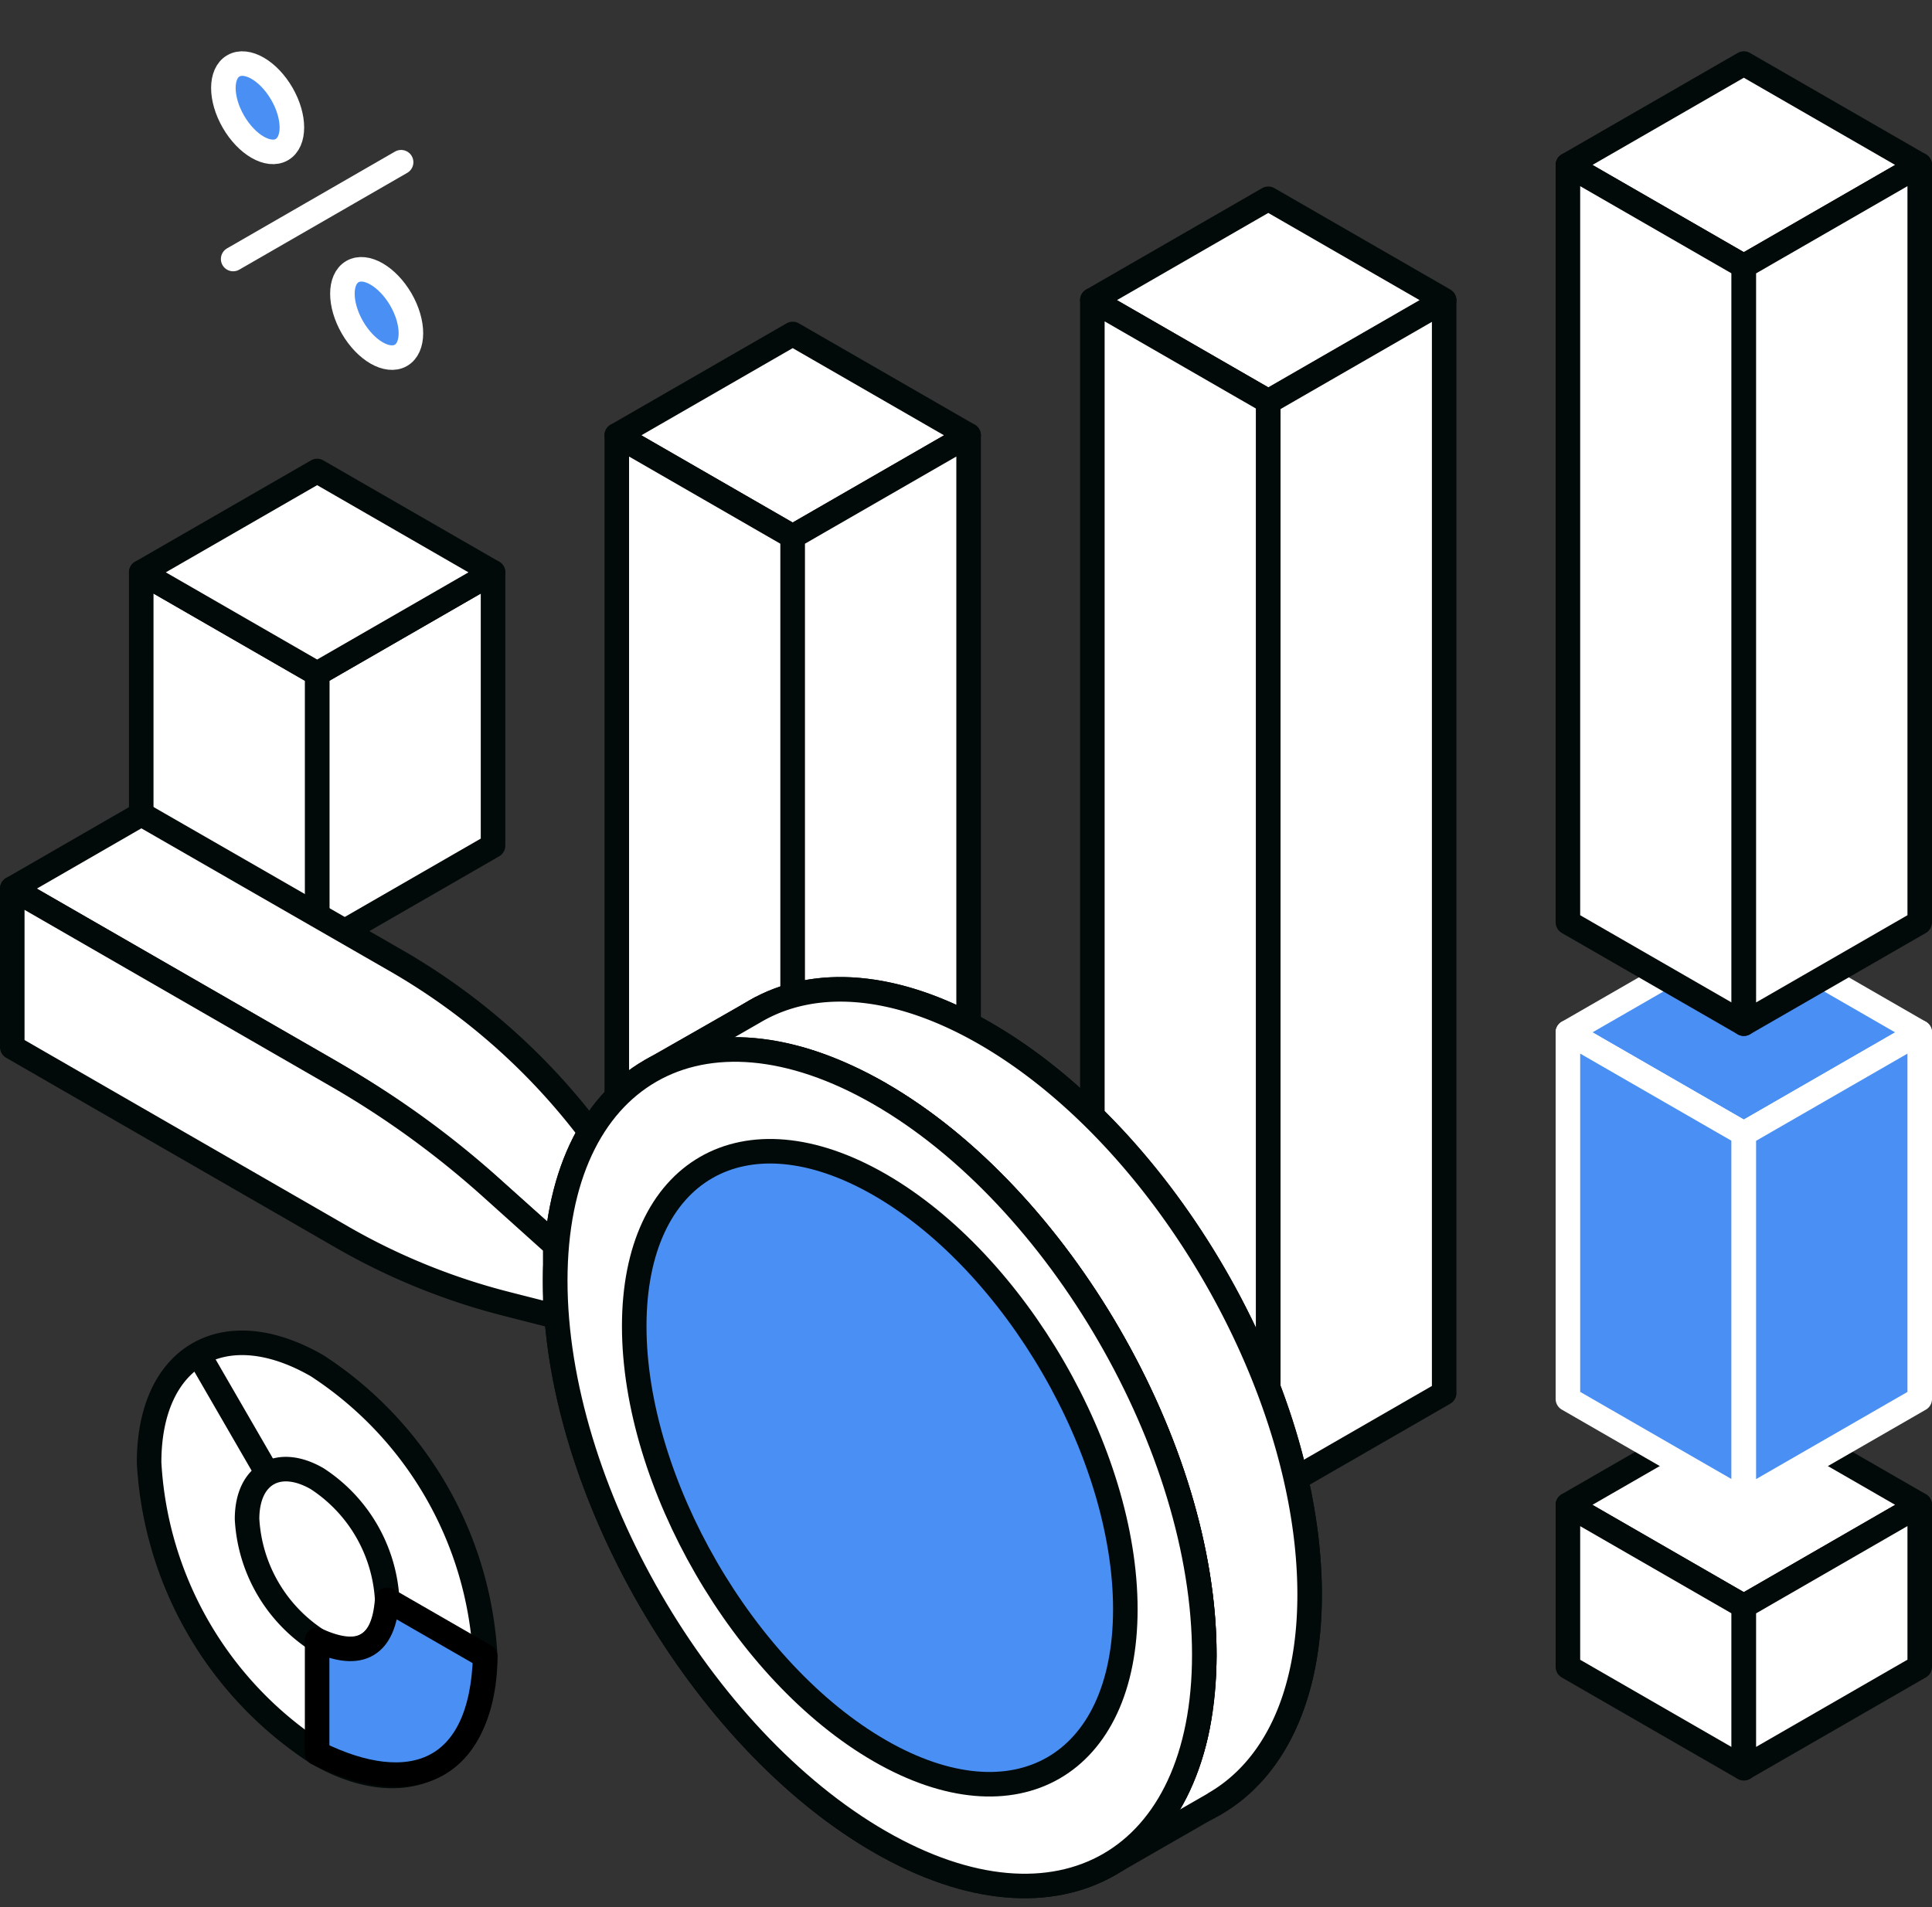 <svg xmlns="http://www.w3.org/2000/svg" width="91.158" height="90" viewBox="0 0 91.158 90">
  <rect x="0" y="0" width="91.158" height="90" fill="#333333" stroke="none"/>
  <g id="icon-reverse-billed-setup" transform="translate(-0.421)">
    <g id="Reverse-Billed-SMS" transform="translate(-1027 -1989)">
      <g id="icon_maximise_performance" transform="translate(1028 1989)">
        <rect id="Rectangle_4040" data-name="Rectangle 4040" width="90" height="90" fill="none"/>
        <g id="Group-114" transform="translate(0 3)">
          <path id="Fill-1" d="M22.684,36.908l-8.3,4.783v-12.9l8.3-4.783Z" fill="#fff" fill-rule="evenodd"/>
          <path id="Stroke-2" d="M22.684,36.908l-8.3,4.783v-12.9l8.3-4.783Z" fill="none" stroke="#010a09" stroke-linejoin="round" stroke-width="1.158" fill-rule="evenodd"/>
          <path id="Fill-3" d="M14.385,28.791l-8.3-4.783V36.9l8.3,4.782Z" fill="#fff" fill-rule="evenodd"/>
          <path id="Stroke-4" d="M14.385,28.791l-8.3-4.783V36.9l8.3,4.782Z" fill="none" stroke="#010a09" stroke-linejoin="round" stroke-width="1.158" fill-rule="evenodd"/>
          <path id="Fill-5" d="M14.385,28.791l8.3-4.782-8.3-4.783-8.3,4.782Z" fill="#fff" fill-rule="evenodd"/>
          <path id="Stroke-6" d="M14.385,28.791l8.3-4.782-8.3-4.783-8.3,4.782Z" fill="none" stroke="#010a09" stroke-linejoin="round" stroke-width="1.158" fill-rule="evenodd"/>
          <path id="Fill-7" d="M36.823,22.325l8.3-4.783-8.3-4.782-8.3,4.782Z" fill="#fff" fill-rule="evenodd"/>
          <path id="Stroke-8" d="M36.823,22.325l8.3-4.783-8.3-4.782-8.3,4.782Z" fill="none" stroke="#010a09" stroke-linejoin="round" stroke-width="1.158" fill-rule="evenodd"/>
          <path id="Fill-9" d="M36.823,22.325l-8.3-4.783V49.82l8.3,4.782Z" fill="#fff" fill-rule="evenodd"/>
          <path id="Stroke-10" d="M36.823,22.325l-8.3-4.783V49.82l8.3,4.782Z" fill="none" stroke="#010a09" stroke-linejoin="round" stroke-width="1.158" fill-rule="evenodd"/>
          <path id="Fill-11" d="M45.123,49.82l-8.3,4.782V22.323l8.3-4.782Z" fill="#fff" fill-rule="evenodd"/>
          <path id="Stroke-12" d="M45.123,49.82l-8.3,4.782V22.323l8.3-4.782Z" fill="none" stroke="#010a09" stroke-linejoin="round" stroke-width="1.158" fill-rule="evenodd"/>
          <path id="Fill-13" d="M59.262,15.946l8.3-4.783-8.3-4.783-8.3,4.783Z" fill="#fff" fill-rule="evenodd"/>
          <path id="Stroke-14" d="M59.262,15.946l8.3-4.783-8.3-4.783-8.3,4.783Z" fill="none" stroke="#010a09" stroke-linejoin="round" stroke-width="1.158" fill-rule="evenodd"/>
          <path id="Fill-15" d="M59.262,15.946l-8.3-4.783V62.738l8.3,4.783Z" fill="#fff" fill-rule="evenodd"/>
          <path id="Stroke-16" d="M59.262,15.946l-8.3-4.783V62.738l8.3,4.783Z" fill="none" stroke="#010a09" stroke-linejoin="round" stroke-width="1.158" fill-rule="evenodd"/>
          <path id="Fill-17" d="M67.562,62.738l-8.3,4.783V15.969l8.3-4.782Z" fill="#fff" fill-rule="evenodd"/>
          <path id="Stroke-18" d="M67.562,62.738l-8.3,4.783V15.969l8.3-4.782Z" fill="none" stroke="#010a09" stroke-linejoin="round" stroke-width="1.158" fill-rule="evenodd"/>
          <path id="Fill-19" d="M81.7,72.8,90,68.013,81.7,63.23l-8.3,4.782Z" fill="#fff" fill-rule="evenodd"/>
          <path id="Stroke-20" d="M81.7,72.8,90,68.013,81.7,63.23l-8.3,4.782Z" fill="none" stroke="#010a09" stroke-linejoin="round" stroke-width="1.158" fill-rule="evenodd"/>
          <path id="Fill-22" d="M81.7,72.8l-8.3-4.783v7.642l8.3,4.783Z" fill="#fff" fill-rule="evenodd"/>
          <path id="Stroke-23" d="M81.7,72.8l-8.3-4.783v7.642l8.3,4.783Z" fill="none" stroke="#010a09" stroke-linejoin="round" stroke-width="1.158" fill-rule="evenodd"/>
          <path id="Fill-24" d="M90,75.655l-8.3,4.783V72.8L90,68.013Z" fill="#fff" fill-rule="evenodd"/>
          <path id="Stroke-25" d="M90,75.655l-8.3,4.783V72.8L90,68.013Z" fill="none" stroke="#010a09" stroke-linejoin="round" stroke-width="1.158" fill-rule="evenodd"/>
          <path id="Fill-27" d="M81.7,50.5,90,45.718l-8.3-4.783-8.3,4.782Z" fill="#4a8ff3" fill-rule="evenodd"/>
          <path id="Stroke-28" d="M81.7,50.5,90,45.718l-8.3-4.783-8.3,4.782Z" fill="none" stroke="#fff" stroke-linecap="round" stroke-linejoin="round" stroke-width="1.158" fill-rule="evenodd"/>
          <path id="Fill-30" d="M81.7,50.5l-8.3-4.783v17.3L81.7,67.8Z" fill="#4a8ff3" fill-rule="evenodd"/>
          <path id="Stroke-31" d="M81.7,50.5l-8.3-4.783v17.3L81.7,67.8Z" fill="none" stroke="#fff" stroke-linecap="round" stroke-linejoin="round" stroke-width="1.158" fill-rule="evenodd"/>
          <path id="Fill-32" d="M90,63.02,81.7,67.8V50.5L90,45.718Z" fill="#4a8ff3" fill-rule="evenodd"/>
          <path id="Stroke-33" d="M90,63.02,81.7,67.8V50.5L90,45.718Z" fill="none" stroke="#fff" stroke-linecap="round" stroke-linejoin="round" stroke-width="1.158" fill-rule="evenodd"/>
          <path id="Fill-35" d="M81.7,9.567,90,4.783,81.7,0,73.4,4.783Z" fill="#fff" fill-rule="evenodd"/>
          <path id="Stroke-36" d="M81.7,9.567,90,4.783,81.7,0,73.4,4.783Z" fill="none" stroke="#010a09" stroke-linejoin="round" stroke-width="1.158" fill-rule="evenodd"/>
          <path id="Fill-38" d="M81.7,9.566,73.4,4.783V40.524l8.3,4.783Z" fill="#fff" fill-rule="evenodd"/>
          <path id="Stroke-39" d="M81.7,9.566,73.4,4.783V40.524l8.3,4.783Z" fill="none" stroke="#010a09" stroke-linejoin="round" stroke-width="1.158" fill-rule="evenodd"/>
          <path id="Fill-40" d="M90,40.524l-8.3,4.783V9.566L90,4.783Z" fill="#fff" fill-rule="evenodd"/>
          <g id="Group-113">
            <path id="Stroke-41" d="M90,40.524l-8.3,4.783V9.566L90,4.783Z" fill="none" stroke="#010a09" stroke-linejoin="round" stroke-width="1.158" fill-rule="evenodd"/>
            <path id="Fill-43" d="M29.462,58.2c0,8.553,6.015,18.953,13.436,23.23s13.436.809,13.436-7.744S50.318,54.735,42.9,50.458,29.462,49.649,29.462,58.2" fill="#fff" fill-rule="evenodd"/>
            <path id="Stroke-45" d="M29.462,58.2c0,8.553,6.015,18.953,13.436,23.23s13.436.809,13.436-7.744S50.318,54.735,42.9,50.458,29.462,49.649,29.462,58.2Z" fill="none" stroke="#010a09" stroke-linejoin="round" stroke-width="1.158" fill-rule="evenodd"/>
            <path id="Fill-47" d="M45.9,77.767c-6.874-3.962-12.446-13.6-12.446-21.517S39.028,45.115,45.9,49.076s12.446,13.6,12.446,21.519S52.775,81.728,45.9,77.767m0-32C37.445,40.9,30.589,44.85,30.589,54.6S37.445,76.2,45.9,81.071s15.312.923,15.312-8.824S54.358,50.645,45.9,45.772" fill="#fff" fill-rule="evenodd"/>
            <path id="Stroke-49" d="M45.9,77.767c-6.874-3.962-12.446-13.6-12.446-21.517S39.028,45.115,45.9,49.076s12.446,13.6,12.446,21.519S52.775,81.728,45.9,77.767Zm0-32C37.445,40.9,30.589,44.85,30.589,54.6S37.445,76.2,45.9,81.071s15.312.923,15.312-8.824S54.358,50.645,45.9,45.772Z" fill="none" stroke="#010a09" stroke-linejoin="round" stroke-width="1.158" fill-rule="evenodd"/>
            <path id="Fill-51" d="M22.736,53.186l2.883,2.572,3.611-2.416A30.672,30.672,0,0,0,18.091,42.321l-12-6.9L0,38.934,14.711,47.4a48.064,48.064,0,0,1,8.024,5.791" fill="#fff" fill-rule="evenodd"/>
            <path id="Stroke-53" d="M22.736,53.186l2.883,2.572,3.611-2.416A30.672,30.672,0,0,0,18.091,42.321l-12-6.9L0,38.934,14.711,47.4A48.064,48.064,0,0,1,22.736,53.186Z" fill="none" stroke="#010a09" stroke-linejoin="round" stroke-width="1.158" fill-rule="evenodd"/>
            <path id="Fill-55" d="M25.619,55.759v3.358l-2.293-.584a30.694,30.694,0,0,1-7.772-3.157L0,46.414v-7.48l15.306,8.822a43.085,43.085,0,0,1,7.276,5.274Z" fill="#fff" fill-rule="evenodd"/>
            <path id="Stroke-57" d="M25.619,55.759v3.358l-2.293-.584a30.694,30.694,0,0,1-7.772-3.157L0,46.414v-7.48l15.306,8.822a43.085,43.085,0,0,1,7.276,5.274Z" fill="none" stroke="#010a09" stroke-linejoin="round" stroke-width="1.158" fill-rule="evenodd"/>
            <g id="Group-62" transform="translate(30.111 44.548)">
              <line id="Fill-59" y1="2.987" x2="5.243" fill="#fff"/>
              <line id="Stroke-61" y1="2.987" x2="5.243" fill="none" stroke="#010a09" stroke-linejoin="round" stroke-width="1.158"/>
            </g>
            <path id="Fill-63" d="M61.214,72.246c0-9.748-6.856-21.6-15.312-26.474-4.2-2.419-8-2.659-10.763-1.1l-.116.065-.007.006-4.906,2.823a7.947,7.947,0,0,1,2.939-.946,11.466,11.466,0,0,1,5.725.946,18.027,18.027,0,0,1,2.159,1.048c8.457,4.874,15.312,16.727,15.312,26.474a17.933,17.933,0,0,1-.179,2.454,11.3,11.3,0,0,1-2.14,5.517A7.554,7.554,0,0,1,51.7,85.011l5.043-2.9.01-.014c2.752-1.6,4.46-5,4.46-9.849" fill="#fff" fill-rule="evenodd"/>
            <path id="Stroke-65" d="M61.214,72.246c0-9.748-6.856-21.6-15.312-26.474-4.2-2.419-8-2.659-10.763-1.1l-.116.065-.007.006-4.906,2.823a7.947,7.947,0,0,1,2.939-.946,11.466,11.466,0,0,1,5.725.946,18.027,18.027,0,0,1,2.159,1.048c8.457,4.874,15.312,16.727,15.312,26.474a17.933,17.933,0,0,1-.179,2.454,11.3,11.3,0,0,1-2.14,5.517A7.554,7.554,0,0,1,51.7,85.011l5.043-2.9.01-.014C59.506,80.494,61.214,77.1,61.214,72.246Z" fill="none" stroke="#010a09" stroke-linejoin="round" stroke-width="1.158" fill-rule="evenodd"/>
            <path id="Stroke-67" d="M53.378,73.435c0,7.923-5.572,11.134-12.446,7.172S28.486,67.013,28.486,59.09" fill="none" stroke="#010a09" stroke-linejoin="round" stroke-width="1.158" fill-rule="evenodd"/>
            <g id="Group-72" transform="translate(10.422 4.655)">
              <line id="Fill-69" y1="4.568" x2="7.925" fill="#fff"/>
              <line id="Stroke-71" y1="4.568" x2="7.925" fill="none" stroke="#fff" stroke-linecap="round" stroke-linejoin="round" stroke-width="1.158"/>
            </g>
            <path id="Fill-73" d="M12.72,1.425C12.089.334,11.065-.256,10.434.107s-.631,1.544,0,2.636S12.089,4.424,12.72,4.06s.631-1.544,0-2.635" fill="#4a8ff3" fill-rule="evenodd"/>
            <path id="Stroke-75" d="M12.72,1.425C12.089.334,11.065-.256,10.434.107s-.631,1.544,0,2.636S12.089,4.424,12.72,4.06,13.351,2.516,12.72,1.425Z" fill="none" stroke="#fff" stroke-linecap="round" stroke-linejoin="round" stroke-width="1.158" fill-rule="evenodd"/>
            <path id="Fill-77" d="M18.336,11.134c.631,1.091.631,2.272,0,2.635s-1.655-.225-2.286-1.317-.631-2.271,0-2.636,1.654.227,2.286,1.318" fill="#fff" fill-rule="evenodd"/>
            <path id="Stroke-79" d="M18.336,11.134c.631,1.091.631,2.272,0,2.635s-1.655-.225-2.286-1.317-.631-2.271,0-2.636S17.7,10.043,18.336,11.134Z" fill="#4a8ff3" stroke="#fff" stroke-linecap="round" stroke-linejoin="round" stroke-width="1.158" fill-rule="evenodd"/>
            <path id="Fill-81" d="M22.314,75.157c0,5.047-3.55,7.093-7.929,4.569A17.488,17.488,0,0,1,6.456,66.018c0-5.047,3.55-7.093,7.928-4.569a17.486,17.486,0,0,1,7.929,13.708" fill="#fff" fill-rule="evenodd"/>
            <path id="Stroke-83" d="M22.314,75.157c0,5.047-3.55,7.093-7.929,4.569A17.488,17.488,0,0,1,6.456,66.018c0-5.047,3.55-7.093,7.928-4.569A17.486,17.486,0,0,1,22.314,75.157Z" fill="none" stroke="#010a09" stroke-linejoin="round" stroke-width="1.158" fill-rule="evenodd"/>
            <path id="Fill-85" d="M17.69,72.493c0,2.1-1.48,2.957-3.306,1.905a7.29,7.29,0,0,1-3.306-5.715c0-2.1,1.48-2.957,3.306-1.905a7.293,7.293,0,0,1,3.306,5.715" fill="#fff" fill-rule="evenodd"/>
            <path id="Stroke-87" d="M17.69,72.493c0,2.1-1.48,2.957-3.306,1.905a7.29,7.29,0,0,1-3.306-5.715c0-2.1,1.48-2.957,3.306-1.905A7.293,7.293,0,0,1,17.69,72.493Z" fill="none" stroke="#010a09" stroke-linejoin="round" stroke-width="1.158" fill-rule="evenodd"/>
            <path id="Fill-89" d="M22.314,75.156,17.69,72.492c-.162,2.175-1.245,2.842-3.306,1.905v5.329c4.38,2.174,7.776.968,7.929-4.57" fill="#4a8ff3" fill-rule="evenodd"/>
            <path id="Stroke-91" d="M22.314,75.156,17.69,72.492c-.162,2.175-1.245,2.842-3.306,1.905v5.329C18.765,81.9,22.161,80.694,22.314,75.156Z" fill="none" stroke="#000" stroke-linecap="round" stroke-linejoin="round" stroke-width="1.158" fill-rule="evenodd"/>
            <g id="Group-96" transform="translate(8.778 60.894)">
              <line id="Fill-93" x1="3.269" y1="5.652" fill="#fff"/>
              <line id="Stroke-95" x1="3.269" y1="5.652" fill="none" stroke="#010a09" stroke-linejoin="round" stroke-width="1.158"/>
            </g>
            <path id="Fill-97" d="M40.932,80.608c-6.874-3.961-12.446-13.6-12.446-21.517s5.572-11.135,12.446-7.173,12.446,13.6,12.446,21.518S47.806,84.57,40.932,80.608m0-32c-8.458-4.873-15.313-.922-15.313,8.826s6.856,21.6,15.313,26.474,15.312.922,15.312-8.825-6.856-21.6-15.312-26.475" fill="#fff" fill-rule="evenodd"/>
            <path id="Stroke-99" d="M40.932,80.608c-6.874-3.961-12.446-13.6-12.446-21.517s5.572-11.135,12.446-7.173,12.446,13.6,12.446,21.518S47.806,84.57,40.932,80.608Zm0-32c-8.458-4.873-15.313-.922-15.313,8.826s6.856,21.6,15.313,26.474,15.312.922,15.312-8.825S49.389,53.487,40.932,48.613Z" fill="none" stroke="#010a09" stroke-linejoin="round" stroke-width="1.158" fill-rule="evenodd"/>
            <path id="Fill-101" d="M45.9,77.767c-6.874-3.962-12.446-13.6-12.446-21.518a10.859,10.859,0,0,1,1.537-6.018,6.1,6.1,0,0,0-4.225,1.914c-1.432,1.511-2.282,3.867-2.282,6.946,0,7.923,5.572,17.557,12.446,21.517,2.654,1.531,5.109,1.98,7.129,1.512a6.091,6.091,0,0,0,3.78-2.666A10.976,10.976,0,0,1,45.9,77.767" fill="#fff" fill-rule="evenodd"/>
            <path id="Stroke-103" d="M45.9,77.767c-6.874-3.962-12.446-13.6-12.446-21.518a10.859,10.859,0,0,1,1.537-6.018,6.1,6.1,0,0,0-4.225,1.914c-1.432,1.511-2.282,3.867-2.282,6.946,0,7.923,5.572,17.557,12.446,21.517,2.654,1.531,5.109,1.98,7.129,1.512a6.091,6.091,0,0,0,3.78-2.666A10.976,10.976,0,0,1,45.9,77.767Z" fill="none" stroke="#010a09" stroke-linejoin="round" stroke-width="1.158" fill-rule="evenodd"/>
            <path id="Fill-105" d="M40.932,48.613c-8.458-4.873-15.313-.922-15.313,8.825s6.856,21.6,15.313,26.475,15.312.922,15.312-8.826-6.856-21.6-15.312-26.474" fill="#fff" fill-rule="evenodd"/>
            <path id="Stroke-107" d="M40.932,48.613c-8.458-4.873-15.313-.922-15.313,8.825s6.856,21.6,15.313,26.475,15.312.922,15.312-8.826S49.389,53.487,40.932,48.613Z" fill="none" stroke="#010a09" stroke-linejoin="round" stroke-width="1.158" fill-rule="evenodd"/>
            <path id="Fill-109" d="M40.932,52.907c-6.4-3.688-11.586-.7-11.586,6.678s5.187,16.345,11.586,20.033,11.586.7,11.586-6.678S47.331,56.6,40.932,52.907" fill="#4a8ff3" fill-rule="evenodd"/>
            <path id="Stroke-111" d="M40.932,52.907c-6.4-3.688-11.586-.7-11.586,6.678s5.187,16.345,11.586,20.033,11.586.7,11.586-6.678S47.331,56.6,40.932,52.907Z" fill="none" stroke="#010a09" stroke-linejoin="round" stroke-width="1.158" fill-rule="evenodd"/>
          </g>
        </g>
      </g>
    </g>
  </g>
</svg>
